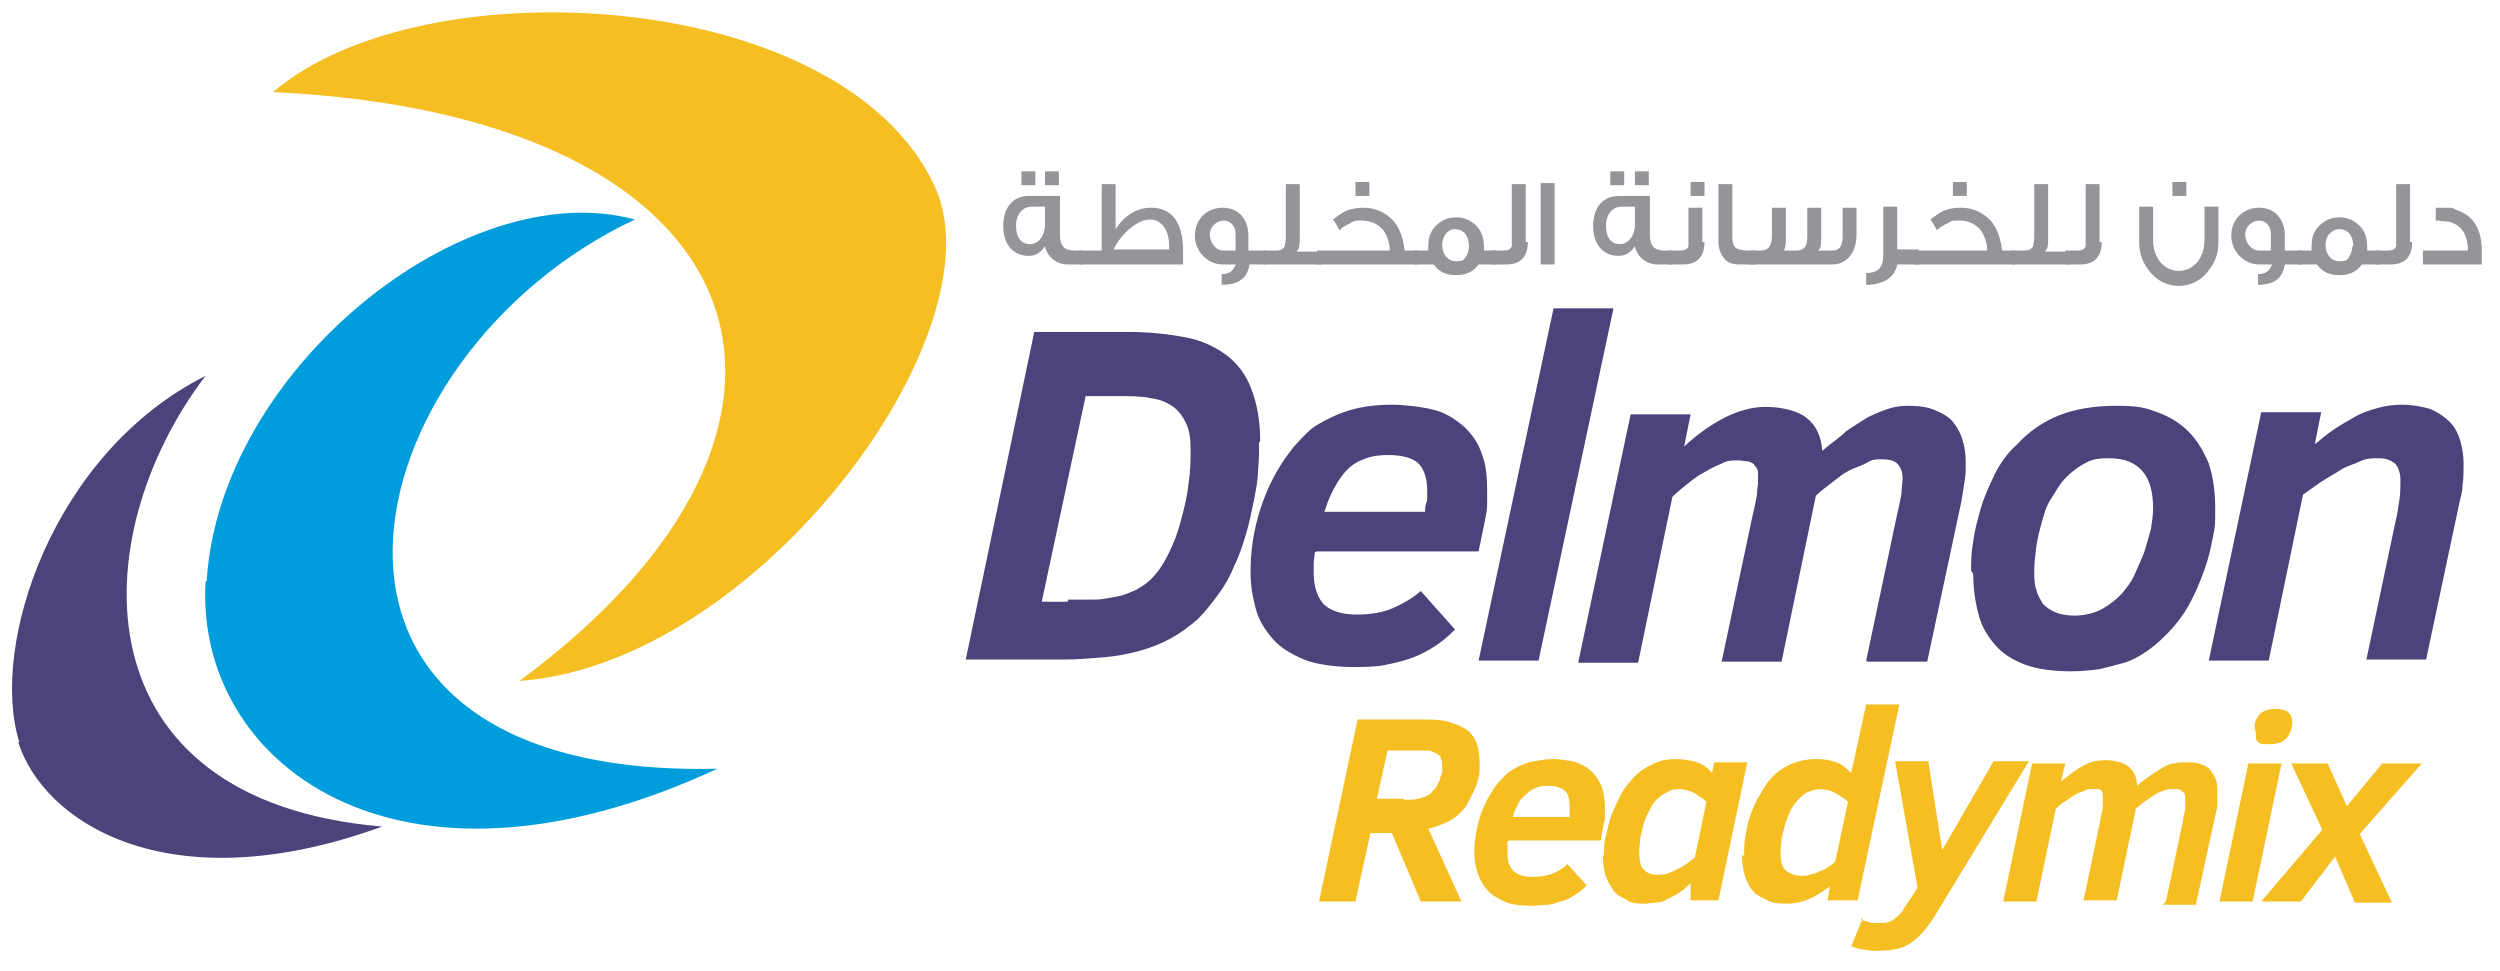 <?xml version="1.0" encoding="UTF-8"?>
<svg xmlns="http://www.w3.org/2000/svg" version="1.1" viewBox="0 0 233.5 90.7">
  <defs>
    <style>
      .cls-1, .cls-2 {
        fill: #f5be22;
      }

      .cls-3 {
        fill: #939598;
      }

      .cls-4, .cls-5, .cls-2 {
        fill-rule: evenodd;
      }

      .cls-4, .cls-6 {
        fill: #4e427b;
      }

      .cls-5 {
        fill: #009ddd;
      }
    </style>
  </defs>
  <!-- Generator: Adobe Illustrator 28.7.1, SVG Export Plug-In . SVG Version: 1.2.0 Build 142)  -->
  <g>
    <g id="Layer_1">
      <g>
        <path class="cls-6" d="M117.6,41.3c0,.8,0,1.7-.1,2.6,0,.9-.2,1.9-.4,2.9-.2,1-.4,2-.7,3-.3,1-.6,2-1.1,3-.4,1-.9,1.9-1.5,2.7-.6.8-1.2,1.6-1.9,2.3-.8.7-1.6,1.3-2.5,1.8s-1.9.9-3,1.2c-1.1.3-2.2.5-3.4.6-1.2.1-2.4.2-3.7.2h-9.1l6.4-30.6h8.7c2,0,3.8.2,5.4.5s2.8.9,3.9,1.7c1,.8,1.8,1.8,2.3,3.2.5,1.3.8,2.9.8,4.8ZM99.8,56c.9,0,1.8,0,2.5,0s1.5-.2,2.1-.3,1.2-.4,1.7-.6c.5-.3,1-.6,1.4-1,.6-.6,1.1-1.3,1.6-2.3.5-1,.9-2,1.2-3.2.3-1.1.6-2.3.7-3.4.2-1.2.2-2.2.2-3.2s-.1-1.8-.4-2.4c-.3-.7-.7-1.2-1.2-1.6-.6-.4-1.2-.7-2.1-.8-.8-.2-1.8-.2-2.9-.2h-3.2l-4.1,19.2h2.4Z"/>
        <path class="cls-6" d="M122.8,51.6c0,.3-.1.7-.1,1,0,.3,0,.6,0,.9,0,1.4.4,2.4,1,3,.7.6,1.7.9,3,.9s2.5-.2,3.4-.6c.9-.4,1.8-.9,2.6-1.6l3.2,3.6c-.6.6-1.2,1.1-1.8,1.5s-1.3.8-2.1,1.1-1.6.5-2.6.7c-.9.2-2,.2-3.2.2s-3.2-.2-4.4-.7-2.2-1.1-2.9-1.9-1.3-1.7-1.6-2.8-.5-2.2-.5-3.5c0-2,.3-3.9.9-5.8.6-1.9,1.5-3.7,2.7-5.3.5-.7,1.1-1.3,1.7-1.9s1.4-1,2.2-1.4c.8-.4,1.7-.7,2.6-.9s2-.3,3.1-.3,2.9.2,4,.5,2,.9,2.8,1.6c.7.7,1.3,1.5,1.6,2.5.4,1,.5,2.1.5,3.4s0,.8,0,1.3-.1,1-.2,1.5l-.6,2.9h-15.1ZM133.1,47.7c0-.4.1-.7.2-1,0-.3,0-.6,0-.9,0-1.1-.3-2-.8-2.5s-1.5-.8-2.8-.8-1.9.2-2.6.5c-.7.3-1.3.8-1.8,1.5-.3.4-.6.9-.9,1.5-.3.6-.5,1.2-.7,1.8h9.4Z"/>
        <path class="cls-6" d="M138.1,61.7l7-32.9h5.6l-7,32.9h-5.6Z"/>
        <path class="cls-6" d="M174.3,61.7l2.9-13.7c.2-.8.3-1.4.4-1.9,0-.5.1-1,.1-1.4,0-.7-.2-1.1-.5-1.4s-.8-.4-1.4-.4-.9,0-1.4.3-1,.4-1.6.7-1.1.7-1.6,1.1c-.5.4-1.1.8-1.6,1.3l-3.2,15.5h-5.6l2.9-13.7c.2-.8.3-1.4.4-1.9,0-.5.1-.9.1-1.1,0-.3,0-.6,0-.9,0-.3-.1-.5-.3-.7-.1-.2-.3-.3-.6-.4-.2,0-.6-.1-1-.1s-1,0-1.5.3c-.5.2-1.1.5-1.6.8-.6.3-1.1.7-1.6,1.1-.5.4-1,.8-1.4,1.2l-3.2,15.5h-5.6l4.9-23.2h5.6l-.6,3c1.3-1.2,2.6-2.1,3.8-2.7s2.5-1,3.8-1,2.9.3,3.8,1c.9.7,1.4,1.7,1.5,3.1.8-.7,1.6-1.2,2.2-1.8.7-.5,1.4-.9,2-1.3.6-.3,1.3-.6,1.9-.8.6-.2,1.2-.3,1.8-.3,1.1,0,1.9.1,2.6.4s1.3.6,1.7,1.1.7,1,.9,1.7c.2.6.3,1.3.3,2.1s0,1.1-.1,1.7-.2,1.3-.3,1.9l-3.2,15h-5.6Z"/>
        <path class="cls-6" d="M184.1,53.3c0-.8,0-1.7.2-2.7.1-1,.4-2,.7-3.1s.8-2.1,1.3-3.2c.5-1,1.2-2,2.1-2.8,1.1-1.2,2.4-2.1,3.9-2.7,1.5-.6,3.3-.9,5.4-.9s2.7.2,3.8.6,2.1,1,2.9,1.8c.8.8,1.4,1.8,1.9,3,.4,1.2.6,2.6.6,4.2s0,1.6-.2,2.6-.4,2-.8,3.1c-.4,1.1-.8,2.1-1.4,3.2-.6,1.1-1.3,2-2.2,2.9s-1.2,1.1-1.9,1.6c-.6.4-1.3.8-2,1s-1.5.4-2.3.6c-.8.1-1.7.2-2.7.2-1.6,0-3.1-.2-4.2-.6s-2.1-1-2.8-1.8c-.7-.8-1.3-1.7-1.6-2.9-.3-1.1-.5-2.4-.5-3.8ZM190,53.4c0,.6,0,1.2.2,1.7.1.5.4.9.6,1.3.3.3.7.6,1.2.8s1.1.3,1.8.3,1.8-.2,2.5-.6,1.4-.9,2-1.6c.4-.5.8-1,1.1-1.7.3-.7.6-1.3.9-2.1.2-.7.4-1.4.6-2.1.1-.7.2-1.3.2-1.9,0-1.5-.3-2.7-1-3.5-.7-.8-1.7-1.2-3.1-1.2s-1.8.2-2.5.6-1.4,1-1.9,1.6c-.4.5-.7,1.1-1.1,1.7s-.6,1.4-.8,2.1-.4,1.5-.5,2.2c-.1.8-.2,1.5-.2,2.2Z"/>
        <path class="cls-6" d="M221,61.7l2.7-12.8c.2-.8.3-1.5.4-2.2.1-.6.1-1.3.1-1.9s-.2-1.2-.5-1.5c-.4-.3-.8-.5-1.5-.5s-1.2,0-1.8.3-1.2.4-1.8.8-1.2.7-1.8,1.1c-.6.4-1.1.8-1.7,1.2l-3.2,15.5h-5.6l4.9-23.2h5.6l-.6,3c.6-.5,1.2-1,1.8-1.4s1.3-.8,2-1.2,1.4-.6,2.1-.8c.7-.2,1.5-.3,2.2-.3,1.1,0,2,.2,2.7.4.7.3,1.3.7,1.8,1.2s.8,1.1,1,1.8.3,1.4.3,2.1,0,1.4-.1,2c0,.7-.2,1.2-.3,1.7l-3.1,14.6h-5.6Z"/>
      </g>
      <g>
        <path class="cls-1" d="M132.7,84.2l-2.7-6.4h-2l-1.4,6.4h-3.4l3.6-17h5.9c1,0,1.8,0,2.5.2s1.2.4,1.7.7.8.8,1,1.3.3,1.2.3,2,0,.8-.1,1.2-.2.8-.4,1.2c-.2.4-.4.8-.6,1.2-.2.4-.5.7-.8,1-.4.4-.9.7-1.4.9s-1,.4-1.5.5l3.1,6.8h-3.8ZM131.1,74.7c.7,0,1.2,0,1.7-.2.4-.1.8-.3,1-.6.1-.1.3-.3.4-.5.1-.2.2-.4.3-.6,0-.2.1-.4.2-.6,0-.2,0-.4,0-.6,0-.3,0-.5-.1-.7,0-.2-.2-.4-.4-.5s-.4-.2-.7-.3c-.3,0-.6,0-1,0h-2.9l-1,4.5h2.5Z"/>
        <path class="cls-1" d="M140.8,78.6c0,.2,0,.4,0,.6s0,.4,0,.5c0,.8.2,1.3.6,1.7.4.3.9.5,1.7.5s1.4-.1,1.9-.3c.5-.2,1-.5,1.4-.9l1.8,2c-.3.3-.6.6-1,.8-.3.2-.7.5-1.1.6s-.9.3-1.4.4c-.5,0-1.1.1-1.8.1s-1.8-.1-2.4-.4-1.2-.6-1.6-1.1c-.4-.4-.7-1-.9-1.6s-.3-1.2-.3-1.9c0-1.1.2-2.2.5-3.2s.8-2,1.5-3c.3-.4.6-.7.9-1s.8-.6,1.2-.8c.4-.2.9-.4,1.5-.5.5-.1,1.1-.2,1.7-.2s1.6.1,2.2.3c.6.2,1.1.5,1.5.9.4.4.7.9.9,1.4.2.6.3,1.2.3,1.9s0,.4,0,.7c0,.3,0,.6-.1.8l-.3,1.6h-8.5ZM146.6,76.4c0-.2,0-.4,0-.6,0-.2,0-.3,0-.5,0-.6-.1-1.1-.4-1.4-.3-.3-.8-.5-1.6-.5s-1,.1-1.4.3-.7.5-1,.8c-.2.2-.4.5-.5.8-.2.3-.3.6-.4,1h5.2Z"/>
        <path class="cls-1" d="M149.8,80c0-.6,0-1.3.2-2s.3-1.4.6-2.1.6-1.3.9-1.9c.4-.6.8-1.1,1.3-1.6.5-.5,1.1-.8,1.7-1.1.6-.3,1.3-.4,2-.4s1.4.1,2,.3,1.1.6,1.4,1l.2-1h3.1l-2.7,12.9h-2.6v-1.6c-.4.4-.8.7-1.1.9s-.7.4-1.1.6c-.3.2-.7.3-1,.3-.3,0-.7.1-1.1.1-.6,0-1.2,0-1.6-.3s-.9-.4-1.2-.8c-.3-.4-.6-.9-.8-1.4-.2-.6-.3-1.3-.3-2.1ZM159.4,74.9c-.1-.1-.3-.3-.5-.4-.2-.1-.4-.3-.6-.4-.2-.1-.4-.2-.7-.3-.2,0-.5-.1-.7-.1-.4,0-.8,0-1.2.3-.4.2-.7.4-1,.7-.3.3-.5.7-.7,1.1s-.4.8-.5,1.2c-.1.4-.2.9-.3,1.3,0,.4-.1.8-.1,1.2,0,.8.1,1.4.4,1.7s.7.5,1.2.5.6,0,1-.1c.3-.1.6-.2.9-.4.3-.1.6-.3.9-.5.3-.2.5-.4.8-.6l1.1-5.3Z"/>
        <path class="cls-1" d="M162.9,80c0-.6,0-1.2.1-1.8.1-.6.2-1.2.4-1.8s.4-1.1.7-1.7c.3-.5.6-1,.9-1.5.6-.8,1.2-1.3,2-1.7.8-.4,1.7-.6,2.6-.6s1.3.1,1.9.3,1,.6,1.4,1l1.4-6.4h3.1l-3.9,18.3h-2.8l.2-1.3c-.7.5-1.3.9-2,1.2s-1.4.4-2,.4-1.2,0-1.8-.3-.9-.4-1.3-.8c-.4-.4-.6-.9-.8-1.4-.2-.6-.3-1.3-.3-2.1ZM167.6,75.1c-.2.3-.4.6-.5.9s-.3.7-.4,1.1-.2.8-.3,1.2c0,.4-.1.8-.1,1.2,0,.8.1,1.4.4,1.7s.8.6,1.5.6.5,0,.8-.1.6-.1.9-.3c.3-.1.6-.2.8-.4.3-.2.5-.3.7-.5l1.2-5.6c-.1-.1-.3-.3-.5-.4-.2-.1-.4-.3-.6-.4-.2-.1-.4-.2-.7-.3-.2,0-.5-.1-.7-.1-.4,0-.8.1-1.3.3-.4.2-.8.6-1.2,1.1Z"/>
        <path class="cls-1" d="M173.8,85.9c.3.1.7.2,1,.3.3,0,.6,0,.9,0s.5,0,.7-.1c.2,0,.4-.2.7-.4.2-.2.5-.4.7-.8s.5-.7.8-1.2l.5-.8-2.1-11.8h3.1l1.3,8.3,4.8-8.3h3.3l-8.4,13.8c-.4.7-.8,1.3-1.2,1.8-.4.5-.8.9-1.2,1.2-.4.3-.9.6-1.4.7-.5.1-1.1.2-1.8.2s-.8,0-1.3-.1c-.4,0-.9-.2-1.3-.3l1.1-2.7Z"/>
        <path class="cls-1" d="M202.3,84.2l1.6-7.6c0-.4.2-.8.2-1.1s0-.6,0-.8c0-.4,0-.6-.3-.8-.2-.2-.4-.2-.8-.2s-.5,0-.8.1c-.3.1-.6.2-.9.4-.3.2-.6.4-.9.6-.3.2-.6.5-.9.7l-1.8,8.6h-3.1l1.6-7.6c0-.4.2-.8.2-1.1s0-.5,0-.6c0-.2,0-.4,0-.5,0-.1,0-.3-.1-.4,0-.1-.2-.2-.3-.2-.1,0-.3,0-.6,0s-.5,0-.8.2c-.3.1-.6.2-.9.4s-.6.4-.9.6-.6.4-.8.7l-1.8,8.6h-3.1l2.7-12.9h3.1l-.4,1.7c.7-.6,1.4-1.1,2.1-1.5s1.4-.5,2.1-.5,1.6.2,2.1.6c.5.4.8,1,.8,1.8.4-.4.9-.7,1.3-1,.4-.3.8-.5,1.1-.7s.7-.4,1.1-.4c.3-.1.7-.1,1-.1.6,0,1.1,0,1.5.2.4.1.7.3.9.6.2.3.4.6.5.9.1.4.1.7.1,1.2s0,.6,0,1-.1.7-.2,1.1l-1.8,8.3h-3.1Z"/>
        <path class="cls-1" d="M207.3,84.2l2.7-12.9h3.1l-2.7,12.9h-3.1ZM210.6,68.2c0-.2,0-.4,0-.6s.2-.5.3-.7c.1-.2.4-.4.6-.5.3-.1.6-.2,1-.2s1,.1,1.2.3c.2.2.4.5.4.9s0,.4-.1.7-.2.5-.3.7c-.2.2-.4.4-.6.5-.3.1-.6.2-1,.2s-.5,0-.7,0-.4-.1-.5-.2c-.1-.1-.2-.2-.2-.4s0-.3,0-.5Z"/>
        <path class="cls-1" d="M219.9,84.2l-1.8-4.2-3.2,4.2h-3.7l5.7-6.7-2.9-6.2h3.4l1.8,4,3.3-4h3.7l-5.8,6.6,3,6.4h-3.5Z"/>
      </g>
      <path class="cls-5" d="M19.3,54.3c1.2-19.8,24.1-38.1,40-33.8-27,12.7-35.9,52.3,7.7,51.3-30.2,14-48.8-.7-47.8-17.5Z"/>
      <path class="cls-2" d="M87.3,17.4C78.7-1.2,39.5-3.4,25.5,8.6c46.3,2.2,55.4,31.2,23,55,22.3-1.6,45.1-32.6,38.8-46.2Z"/>
      <path class="cls-4" d="M1.8,69.3c-2.8-9,3.1-27,17.4-34.2-11.5,15.1-12,39.7,16.5,42.1-20.1,7.3-31.7-.5-34-7.9Z"/>
      <g>
        <path class="cls-3" d="M101.1,24.7h-1.4c-1,0-1.9-.7-2.1-1.7-.4.6-.9.9-1.5.9-1.5,0-2.4-1.1-2.4-2.8s.9-2.8,2.4-2.8h2.9v3.7c0,.9.4,1.4,1.3,1.4h.8v1.3h0ZM97.6,21v-1.7h-1.2c-.9,0-1.5.7-1.5,1.8s.5,1.7,1.3,1.7,1.4-.8,1.4-1.8ZM96.7,17.3h-1.3v-1.3h1.3v1.3ZM98.9,17.3h-1.3v-1.3h1.3v1.3Z"/>
        <path class="cls-3" d="M110.5,24.7h-9.7v-1.3h2.1v-6.2h1.3v4.2c.9-1.4,2.1-2,3.3-2,2,0,3,1.4,3,4.1,0,.4,0,.8,0,1.2ZM109.2,23.4v-.4c0-1.5-.7-2.5-1.8-2.5s-2.6,1.2-3.4,2.8h5.2Z"/>
        <path class="cls-3" d="M118.3,24.7h-1.6c-.2,1.3-1,1.9-2.6,1.9v-1c.7,0,1.1-.3,1.3-.9h-1.2c-1.4,0-2.6-1.2-2.6-2.7s1.1-2.6,2.6-2.6,2.4,1.1,2.4,2.6v1.4h1.6v1.3ZM115.4,23.4v-1.6c0-.7-.5-1.2-1.1-1.2s-1.3.5-1.3,1.3.6,1.5,1.2,1.5h1.2Z"/>
        <path class="cls-3" d="M123.4,24.7h-5.4v-1.3h1.2c.4,0,.6-.1.8-.4,0-.2.1-.5.1-.9v-4.9h1.3v4.9c0,.7,0,1.1-.3,1.4h2.2v1.3Z"/>
        <path class="cls-3" d="M132.4,24.7h-9.4v-1.3h6.8c0-.7-.2-1.3-.6-1.9-.5-.6-1.2-.9-2-.9s-.6,0-1,.2c-.4.2-.8.4-1.1.7-.1-.2-.3-.6-.6-1,.4-.3.8-.6,1.2-.8.5-.2,1-.3,1.6-.3.8,0,1.5.2,2.1.6,1.1.7,1.6,1.8,1.8,3.4h1.2v1.3h0ZM127.9,18.3h-1.3v-1.3h1.3v1.3Z"/>
        <path class="cls-3" d="M139.8,24.7h-1.7c-.5.7-1.2,1-2.1,1s-1.6-.3-2.1-1h-1.8v-1.3h1.3c0-.1,0-.3,0-.4,0-.8.2-1.4.7-1.9.5-.5,1.1-.8,1.9-.8s1.4.3,1.9.8c.5.5.7,1.2.7,2v.3h1.2v1.3h0ZM137.2,23c0-.4-.1-.8-.3-1.1-.2-.3-.6-.5-1-.5s-.7.2-.9.5c-.2.3-.3.6-.3,1,0,.8.5,1.5,1.3,1.5s.7-.2.9-.4c.2-.3.3-.6.3-1Z"/>
        <path class="cls-3" d="M142.7,22.6c0,1.4-.7,2.1-2,2.1h-1.4v-1.3h1.1c.4,0,.7-.1.8-.4,0-.1,0-.4,0-.8v-5h1.3v5.4h0Z"/>
        <path class="cls-3" d="M145.2,24.7h-1.3v-7.6h1.3v7.6Z"/>
        <path class="cls-3" d="M156.2,24.7h-1.4c-1,0-1.9-.7-2.1-1.7-.4.6-.9.9-1.5.9-1.5,0-2.4-1.1-2.4-2.8s.9-2.8,2.4-2.8h2.9v3.7c0,.9.4,1.4,1.3,1.4h.8v1.3h0ZM152.7,21v-1.7h-1.2c-.9,0-1.5.7-1.5,1.8s.5,1.7,1.3,1.7,1.4-.8,1.4-1.8ZM151.7,17.3h-1.3v-1.3h1.3v1.3ZM154,17.3h-1.3v-1.3h1.3v1.3Z"/>
        <path class="cls-3" d="M159.2,22.6c0,1.4-.7,2.1-2,2.1h-1.4v-1.3h1.1c.4,0,.7-.1.8-.4,0-.1,0-.4,0-.8v-2.8h1.3v3.2h0ZM159.2,18.3h-1.3v-1.3h1.3v1.3Z"/>
        <path class="cls-3" d="M163.9,24.7h-1.5c-.6,0-1.1-.2-1.4-.6-.3-.4-.5-.9-.5-1.5v-5.4h1.3v4.9c0,.6.1.9.4,1.1.2.1.5.2,1,.2h.8v1.3Z"/>
        <path class="cls-3" d="M163.5,23.4h1c.7,0,1-.5,1-1.4v-2.6h1.3v2.6c0,.7,0,1.1-.2,1.4h0c0,0,1.2,0,1.2,0,.7,0,1-.4,1-1.3v-2.7h1.3v2.6c0,.8,0,1.2-.3,1.4h1.3c.7,0,1-.4,1-1.3v-2.7h1.3v2.5c0,1.7-.9,2.8-2.3,2.8h-7.7v-1.3h0Z"/>
        <path class="cls-3" d="M179.3,24.7h-2.1c-.2,1.2-1.3,1.9-2.9,1.9v-1.1c1.1,0,1.6-.5,1.6-1.7v-4.5h1.3v4h2v1.3h0Z"/>
        <path class="cls-3" d="M188.2,24.7h-9.4v-1.3h6.8c0-.7-.2-1.3-.6-1.9-.5-.6-1.2-.9-2-.9s-.6,0-1,.2c-.4.2-.8.4-1.1.7-.1-.2-.3-.6-.6-1,.4-.3.8-.6,1.2-.8.5-.2,1-.3,1.6-.3.8,0,1.5.2,2.1.6,1.1.7,1.6,1.8,1.8,3.4h1.2v1.3h0ZM183.7,18.3h-1.3v-1.3h1.3v1.3Z"/>
        <path class="cls-3" d="M193.3,24.7h-5.4v-1.3h1.2c.4,0,.6-.1.8-.4,0-.2.1-.5.1-.9v-4.9h1.3v4.9c0,.7,0,1.1-.3,1.4h2.2v1.3Z"/>
        <path class="cls-3" d="M196.3,22.6c0,1.4-.7,2.1-2,2.1h-1.4v-1.3h1.1c.4,0,.7-.1.8-.4,0-.1,0-.4,0-.8v-5h1.3v5.4h0Z"/>
        <path class="cls-3" d="M207.2,22.7c0,1.1-.4,2-1.1,2.8-.7.8-1.6,1.2-2.6,1.2s-1.9-.4-2.6-1.2c-.7-.8-1.1-1.7-1.1-2.9v-3.3h1.3v3.1c0,.8.2,1.4.6,2,.5.6,1.1.9,1.8.9s1.3-.3,1.8-.9c.4-.6.6-1.2.6-2v-3.1h1.3v3.3h0ZM204.2,18.3h-1.3v-1.3h1.3v1.3Z"/>
        <path class="cls-3" d="M215,24.7h-1.6c-.2,1.3-1,1.9-2.5,1.9v-1c.7,0,1.1-.3,1.3-.9h-1.2c-1.4,0-2.6-1.2-2.6-2.7s1.1-2.6,2.6-2.6,2.4,1.1,2.4,2.6v1.4h1.6v1.3ZM212.1,23.4v-1.6c0-.7-.5-1.2-1.1-1.2s-1.3.5-1.3,1.3.6,1.5,1.3,1.5h1.2Z"/>
        <path class="cls-3" d="M222.3,24.7h-1.7c-.5.7-1.2,1-2.1,1s-1.6-.3-2.1-1h-1.8v-1.3h1.3c0-.1,0-.3,0-.4,0-.8.2-1.4.7-1.9.5-.5,1.1-.8,1.9-.8s1.4.3,1.9.8c.5.5.7,1.2.7,2v.3h1.2v1.3h0ZM219.8,23c0-.4-.1-.8-.3-1.1-.2-.3-.6-.5-1-.5s-.7.2-1,.5c-.2.3-.3.6-.3,1,0,.8.5,1.5,1.3,1.5s.7-.2.9-.4c.2-.3.3-.6.3-1Z"/>
        <path class="cls-3" d="M225.3,22.6c0,1.4-.7,2.1-2,2.1h-1.4v-1.3h1.1c.4,0,.7-.1.8-.4,0-.1,0-.4,0-.8v-5h1.3v5.4h0Z"/>
        <path class="cls-3" d="M231.9,24.7h-5.6v-1.3h4.2c0-1.5-.6-2.4-1.8-2.7-.4,0-.8-.1-1.2-.1v-1.2c.6,0,1,0,1.2,0,.2,0,.4,0,.7.2,1.6.5,2.4,1.8,2.4,3.8v1.3Z"/>
      </g>
    </g>
  </g>
</svg>